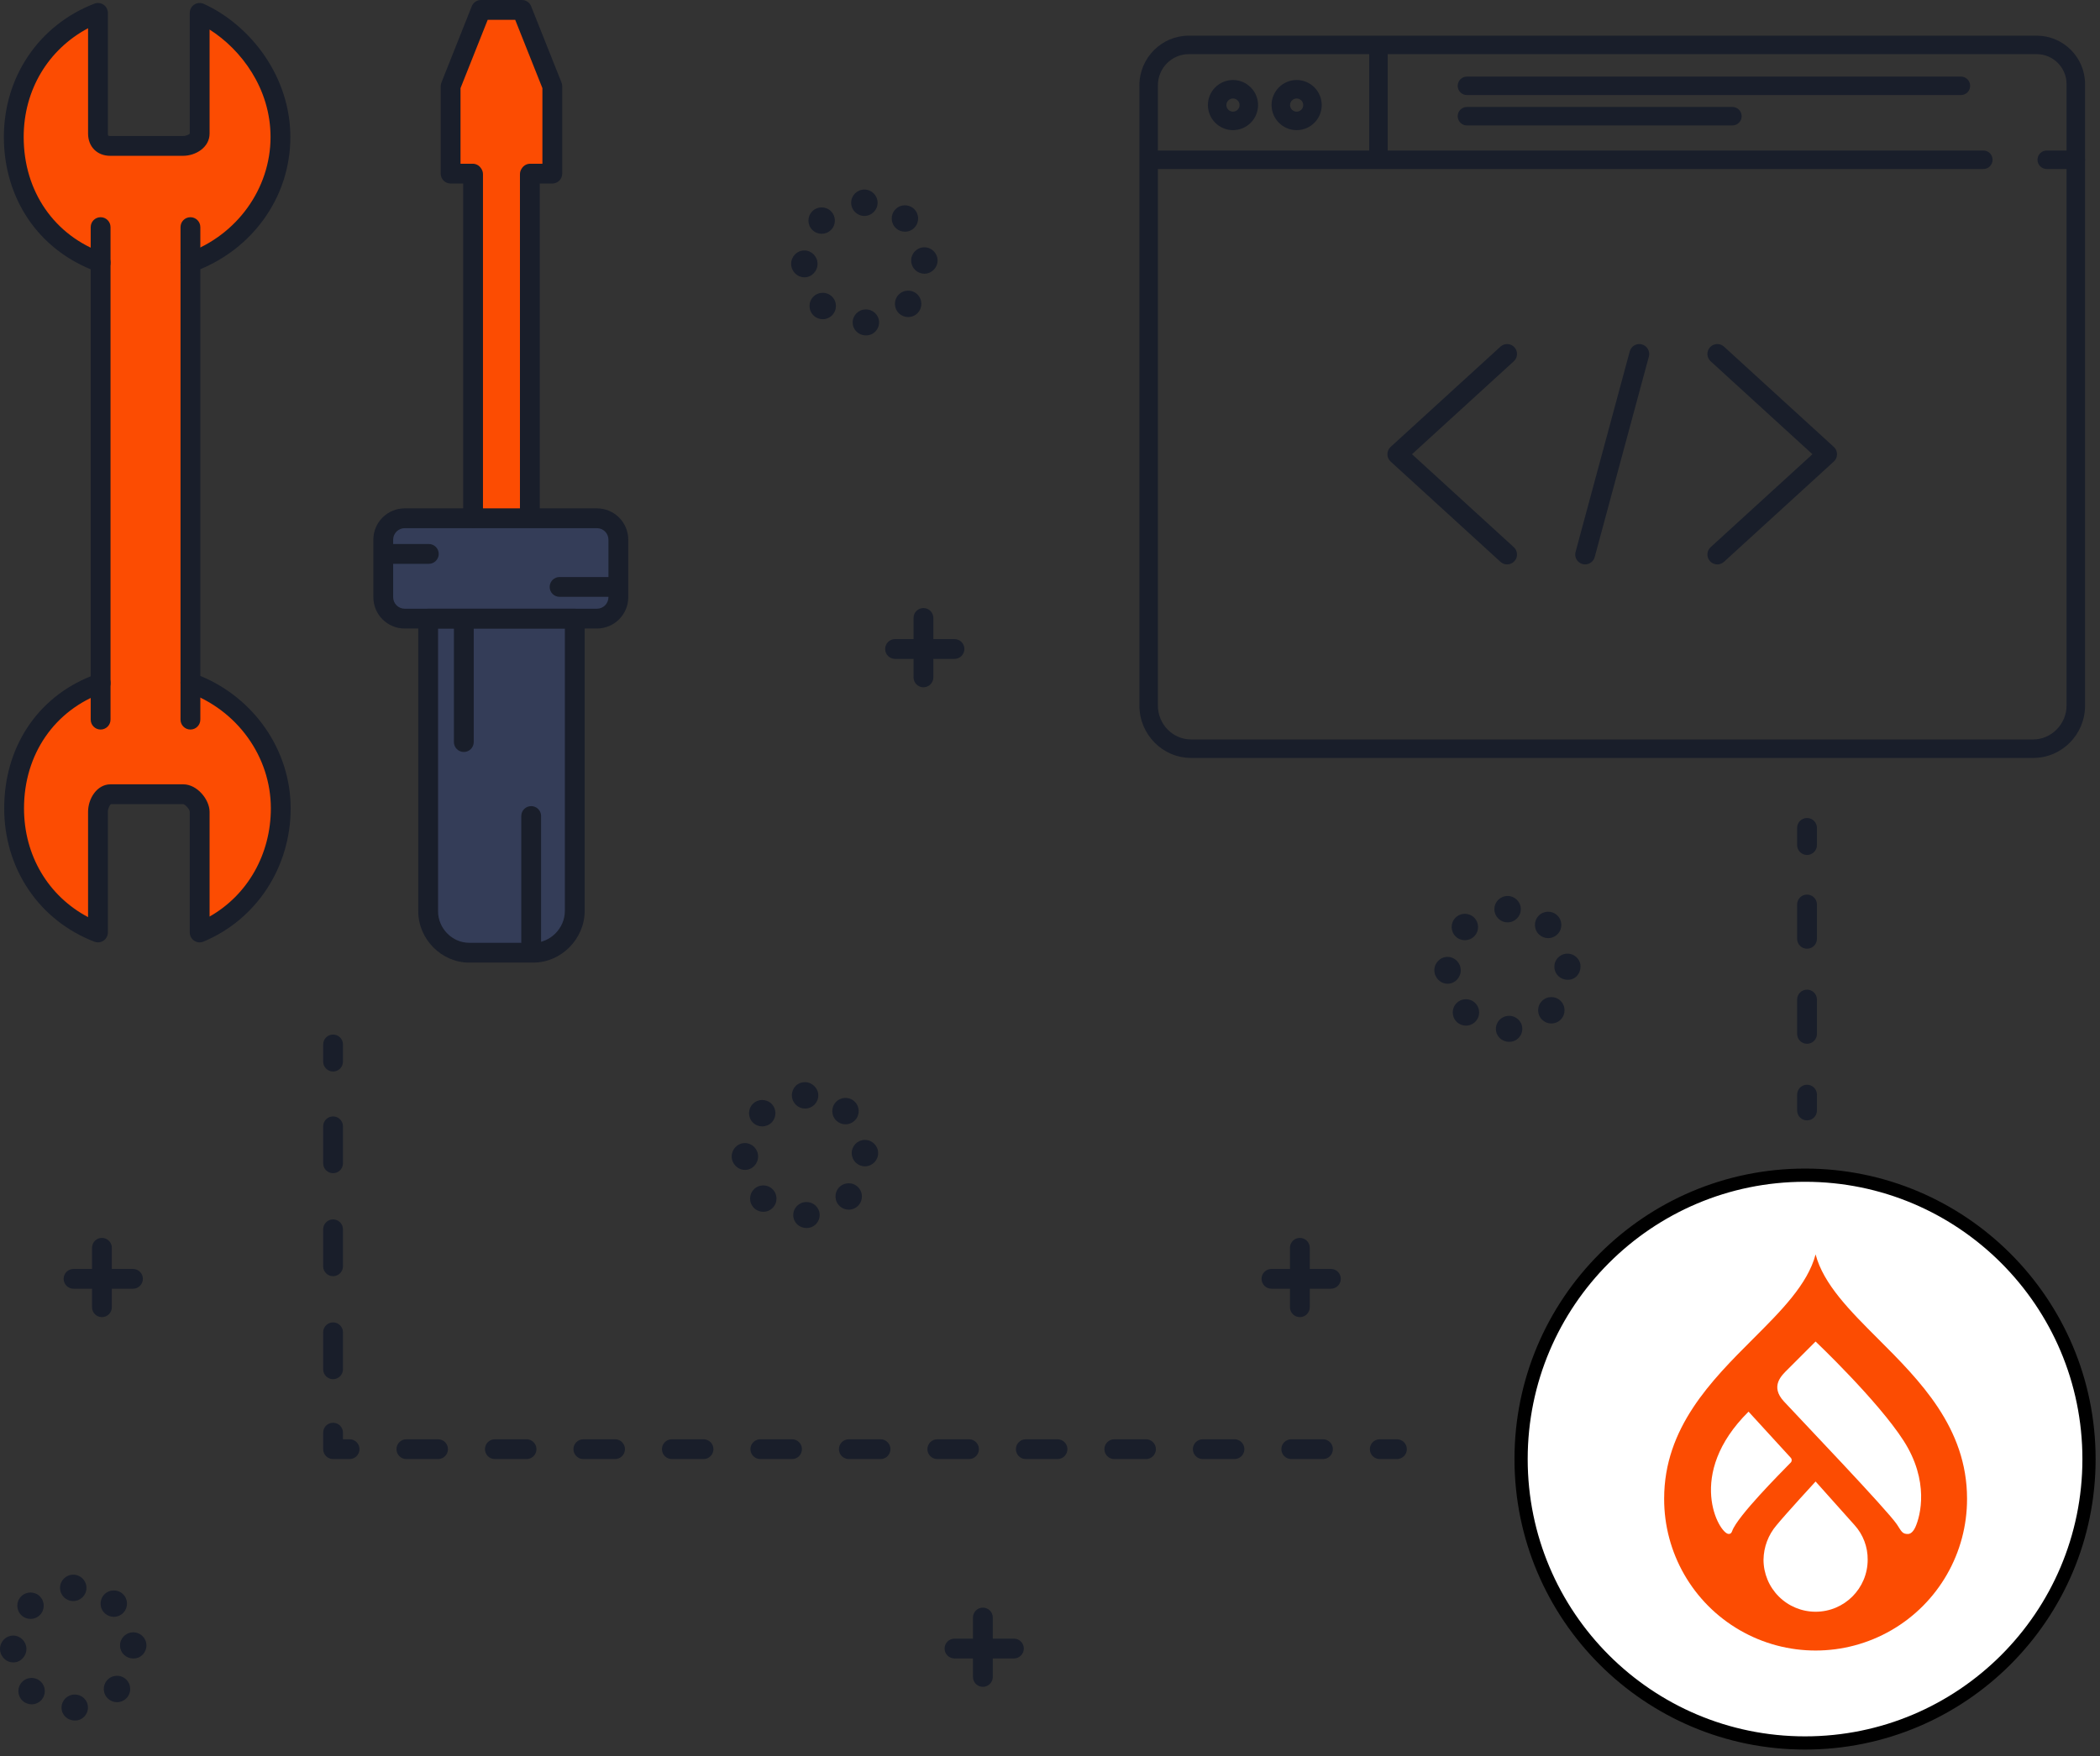 <?xml version="1.0" encoding="UTF-8"?>
<svg width="159px" height="133px" viewBox="0 0 159 133" version="1.1" xmlns="http://www.w3.org/2000/svg" xmlns:xlink="http://www.w3.org/1999/xlink">
    <rect x="0" y="0" width="159" height="133" fill="#333333" stroke="none"/>
    <title>Component Driven Development</title>
    <g id="Page-1" stroke="none" stroke-width="1" fill="none" fill-rule="evenodd">
        <g id="Grahpics-&amp;-Icons-for-3rd-Tier-Pages" transform="translate(-296, -6796)">
            <g id="Drupal-Frontend" transform="translate(235, 6356)">
                <g id="Group-6" transform="translate(61, 134)">
                    <g id="Component-Driven-Development" transform="translate(0, 306)">
                        <g id="Icon" transform="translate(114.668, 88.5)">
                            <circle id="Oval" stroke="#000000" fill="#FFFFFF" cx="22" cy="22" r="21.5"></circle>
                            <g id="drupal-seeklogo.com" transform="translate(11.332, 6.5)" fill="#FC4C02" fill-rule="nonzero">
                                <path d="M16.185,6.382 C14.077,4.275 12.065,2.266 11.466,0 C10.868,2.266 8.856,4.275 6.748,6.382 C3.585,9.542 6.11848546e-05,13.124 6.11848546e-05,18.496 C-0.013,22.601 2.169,26.401 5.723,28.457 C9.276,30.514 13.658,30.514 17.211,28.457 C20.764,26.401 22.947,22.601 22.933,18.496 C22.933,13.124 19.348,9.542 16.185,6.382 M4.874,21.168 C4.171,21.144 1.576,16.671 6.39,11.909 L9.575,15.389 C9.631,15.443 9.66,15.519 9.656,15.597 C9.652,15.674 9.615,15.747 9.554,15.795 C8.794,16.575 5.554,19.824 5.151,20.947 C5.068,21.179 4.947,21.17 4.874,21.168 M11.467,27.062 C10.421,27.062 9.418,26.647 8.678,25.907 C7.939,25.168 7.523,24.165 7.523,23.119 C7.538,22.162 7.885,21.241 8.506,20.514 C9.217,19.644 11.466,17.199 11.466,17.199 C11.466,17.199 13.681,19.68 14.421,20.506 C15.066,21.222 15.419,22.155 15.41,23.119 C15.41,25.297 13.645,27.062 11.467,27.062 M19.015,20.667 C18.93,20.853 18.737,21.163 18.477,21.173 C18.013,21.19 17.963,20.952 17.621,20.445 C16.868,19.331 10.299,12.465 9.07,11.137 C7.989,9.97 8.918,9.146 9.349,8.715 C9.889,8.173 11.466,6.597 11.466,6.597 C11.466,6.597 16.17,11.06 18.129,14.109 C20.088,17.158 19.413,19.796 19.015,20.667" id="Shape"></path>
                            </g>
                        </g>
                        <g id="Group">
                            <path d="M45.145,39.3 L30.591,39.3 C29.695,39.3 28.968,40.027 28.968,40.923 L28.968,45.277 C28.968,46.173 29.695,46.9 30.591,46.9 L45.145,46.9 C46.042,46.9 46.768,46.173 46.768,45.277 L46.768,40.923 C46.768,40.027 46.042,39.3 45.145,39.3" id="Fill-15" fill="#343D58"></path>
                            <path d="M32.368,69.021 C32.368,70.715 33.823,72.2 35.516,72.2 L40.384,72.2 C42.096,72.2 43.468,70.699 43.468,68.987 L43.468,46.9 L32.368,46.9 L32.368,69.021" id="Fill-16" fill="#343D58"></path>
                            <polyline id="Fill-22" fill="#F6CD2D" points="35.768 13.192 35.768 13.2 35.789 13.2 35.768 13.192"></polyline>
                            <polyline id="Fill-23" fill="#FC4C02" points="36.417 0.8 34.068 6.531 34.068 13.2 35.768 13.2 35.768 13.192 35.789 13.2 35.768 13.2 35.768 39.2 40.068 39.2 40.068 13.192 40.146 13.2 41.768 13.2 41.768 6.531 39.517 0.8 36.417 0.8"></polyline>
                            <path d="M14.368,51.705 L14.368,19.874 C18.368,18.437 21.184,14.727 21.184,10.377 C21.184,6.121 18.368,2.478 15.068,0.977 L15.068,10.118 C15.068,10.685 14.427,11.1 13.859,11.1 L8.338,11.1 C7.77,11.1 7.368,10.685 7.368,10.118 L7.368,0.977 C3.468,2.478 0.993,6.121 0.993,10.377 C0.993,14.732 3.468,18.445 7.568,19.879 L7.568,51.734 C3.468,53.18 1.018,56.881 1.018,61.219 C1.018,65.475 3.468,69.117 7.368,70.619 L7.368,61.478 C7.368,60.91 7.794,60.2 8.361,60.2 L13.883,60.2 C14.45,60.2 15.068,60.91 15.068,61.478 L15.068,70.619 C18.668,69.117 21.207,65.475 21.207,61.219 C21.207,56.851 18.368,53.129 14.368,51.705" id="Fill-24" fill="#FC4C02"></path>
                            <line x1="7.568" y1="19.9" x2="7.568" y2="17.2" id="Fill-25" fill="#F6CD2D"></line>
                            <line x1="14.368" y1="19.9" x2="14.368" y2="17.2" id="Fill-26" fill="#F6CD2D"></line>
                            <line x1="7.568" y1="54.5" x2="7.568" y2="51.7" id="Fill-27" fill="#F6CD2D"></line>
                            <line x1="14.368" y1="54.5" x2="14.368" y2="51.7" id="Fill-28" fill="#F6CD2D"></line>
                            <path d="M6.668,2.138 C3.668,3.73 1.793,6.795 1.793,10.377 C1.793,14.492 4.12,17.861 7.866,19.171 C8.167,19.276 8.368,19.56 8.368,19.879 L8.368,51.734 C8.368,52.052 8.168,52.336 7.868,52.442 C4.136,53.757 1.818,57.121 1.818,61.219 C1.818,64.804 3.668,67.869 6.668,69.457 L6.668,61.478 C6.668,60.474 7.349,59.4 8.361,59.4 L13.883,59.4 C14.933,59.4 15.868,60.562 15.868,61.478 L15.868,69.414 C18.768,67.77 20.507,64.668 20.507,61.219 C20.507,57.301 17.959,53.762 14.167,52.411 C13.868,52.305 13.668,52.022 13.668,51.705 L13.668,19.874 C13.668,19.558 13.867,19.275 14.165,19.168 C17.945,17.81 20.484,14.277 20.484,10.377 C20.484,6.705 18.268,3.759 15.868,2.238 L15.868,10.118 C15.868,11.157 14.825,11.8 13.859,11.8 L8.338,11.8 C7.355,11.8 6.668,11.108 6.668,10.118 L6.668,2.138 Z M7.418,71.369 C7.327,71.369 7.236,71.352 7.149,71.319 C5.093,70.527 3.367,69.162 2.159,67.371 C0.955,65.586 0.318,63.459 0.318,61.219 C0.318,56.651 2.768,52.866 6.868,51.217 L6.868,20.397 C4.968,19.617 3.326,18.329 2.174,16.647 C0.943,14.85 0.293,12.682 0.293,10.377 C0.293,8.139 0.934,6.011 2.147,4.223 C3.362,2.433 5.091,1.069 7.149,0.277 C7.379,0.188 7.639,0.219 7.843,0.358 C8.046,0.498 8.168,0.73 8.168,0.977 L8.168,10.118 C8.168,10.292 8.206,10.3 8.338,10.3 L13.859,10.3 C14.091,10.3 14.368,10.176 14.368,10.101 L14.368,0.977 C14.368,0.722 14.498,0.484 14.712,0.346 C14.927,0.208 15.197,0.188 15.429,0.294 C17.223,1.11 18.858,2.505 20.033,4.22 C21.309,6.085 21.984,8.213 21.984,10.377 C21.984,12.647 21.275,14.819 19.932,16.66 C18.723,18.318 17.068,19.599 15.168,20.389 L15.168,51.189 C19.268,52.877 22.007,56.843 22.007,61.219 C22.007,65.677 19.417,69.639 15.407,71.311 C15.175,71.408 14.911,71.382 14.702,71.243 C14.494,71.104 14.368,70.87 14.368,70.619 L14.368,61.478 C14.368,61.305 14.04,60.926 13.873,60.899 L8.393,60.9 C8.309,60.966 8.168,61.229 8.168,61.478 L8.168,70.619 C8.168,70.866 8.046,71.097 7.843,71.237 C7.716,71.324 7.568,71.369 7.418,71.369 L7.418,71.369 Z" id="Fill-564" fill="#191E2A"></path>
                            <path d="M7.618,20.65 C7.204,20.65 6.868,20.314 6.868,19.9 L6.868,17.2 C6.868,16.786 7.204,16.45 7.618,16.45 C8.032,16.45 8.368,16.786 8.368,17.2 L8.368,19.9 C8.368,20.314 8.032,20.65 7.618,20.65" id="Fill-565" fill="#191E2A"></path>
                            <path d="M14.418,20.65 C14.004,20.65 13.668,20.314 13.668,19.9 L13.668,17.2 C13.668,16.786 14.004,16.45 14.418,16.45 C14.832,16.45 15.168,16.786 15.168,17.2 L15.168,19.9 C15.168,20.314 14.832,20.65 14.418,20.65" id="Fill-566" fill="#191E2A"></path>
                            <path d="M7.618,55.25 C7.204,55.25 6.868,54.914 6.868,54.5 L6.868,51.7 C6.868,51.286 7.204,50.95 7.618,50.95 C8.032,50.95 8.368,51.286 8.368,51.7 L8.368,54.5 C8.368,54.914 8.032,55.25 7.618,55.25" id="Fill-567" fill="#191E2A"></path>
                            <path d="M14.418,55.25 C14.004,55.25 13.668,54.914 13.668,54.5 L13.668,51.7 C13.668,51.286 14.004,50.95 14.418,50.95 C14.832,50.95 15.168,51.286 15.168,51.7 L15.168,54.5 C15.168,54.914 14.832,55.25 14.418,55.25" id="Fill-568" fill="#191E2A"></path>
                            <path d="M46.068,40.873 C46.068,40.391 45.677,40 45.195,40 L30.641,40 C30.159,40 29.768,40.391 29.768,40.873 L29.768,45.227 C29.768,45.709 30.159,46.1 30.641,46.1 L45.195,46.1 C45.677,46.1 46.068,45.709 46.068,45.227 L46.068,40.873 Z M47.568,45.227 C47.568,46.538 46.506,47.6 45.195,47.6 L30.641,47.6 C29.331,47.6 28.268,46.538 28.268,45.227 L28.268,40.873 C28.268,39.562 29.331,38.5 30.641,38.5 L45.195,38.5 C46.506,38.5 47.568,39.562 47.568,40.873 L47.568,45.227 L47.568,45.227 Z" id="Fill-569" fill="#191E2A"></path>
                            <path d="M33.168,47.6 L33.168,69.021 C33.168,70.311 34.243,71.4 35.516,71.4 L40.384,71.4 C41.676,71.4 42.768,70.295 42.768,68.987 L42.768,47.6 L33.168,47.6 Z M40.384,72.9 L35.516,72.9 C33.43,72.9 31.668,71.124 31.668,69.021 L31.668,46.85 C31.668,46.436 32.004,46.1 32.418,46.1 L43.518,46.1 C43.932,46.1 44.268,46.436 44.268,46.85 L44.268,68.987 C44.268,71.108 42.489,72.9 40.384,72.9 L40.384,72.9 Z" id="Fill-570" fill="#191E2A"></path>
                            <path d="M32.468,42.7 L29.768,42.7 C29.354,42.7 29.018,42.364 29.018,41.95 C29.018,41.536 29.354,41.2 29.768,41.2 L32.468,41.2 C32.882,41.2 33.218,41.536 33.218,41.95 C33.218,42.364 32.882,42.7 32.468,42.7" id="Fill-571" fill="#191E2A"></path>
                            <path d="M46.168,45.2 L42.368,45.2 C41.954,45.2 41.618,44.864 41.618,44.45 C41.618,44.036 41.954,43.7 42.368,43.7 L46.168,43.7 C46.582,43.7 46.918,44.036 46.918,44.45 C46.918,44.864 46.582,45.2 46.168,45.2" id="Fill-572" fill="#191E2A"></path>
                            <path d="M35.118,56.95 C34.704,56.95 34.368,56.614 34.368,56.2 L34.368,47.2 C34.368,46.786 34.704,46.45 35.118,46.45 C35.532,46.45 35.868,46.786 35.868,47.2 L35.868,56.2 C35.868,56.614 35.532,56.95 35.118,56.95" id="Fill-573" fill="#191E2A"></path>
                            <path d="M40.218,72.15 C39.804,72.15 39.468,71.814 39.468,71.4 L39.468,61.8 C39.468,61.386 39.804,61.05 40.218,61.05 C40.632,61.05 40.968,61.386 40.968,61.8 L40.968,71.4 C40.968,71.814 40.632,72.15 40.218,72.15" id="Fill-574" fill="#191E2A"></path>
                            <path d="M40.118,39.95 C39.704,39.95 39.368,39.614 39.368,39.2 L39.368,13.192 C39.368,13.047 39.41,12.905 39.489,12.784 L39.517,12.741 C39.655,12.528 39.892,12.4 40.146,12.4 L41.068,12.4 L41.068,6.675 L39.008,1.5 L36.926,1.5 L34.868,6.675 L34.868,12.4 L35.789,12.4 C36.033,12.4 36.263,12.519 36.403,12.72 L36.432,12.762 C36.521,12.888 36.568,13.038 36.568,13.192 L36.568,39.2 C36.568,39.614 36.232,39.95 35.818,39.95 C35.404,39.95 35.068,39.614 35.068,39.2 L35.068,13.9 L34.118,13.9 C33.704,13.9 33.368,13.564 33.368,13.15 L33.368,6.531 C33.368,6.436 33.386,6.342 33.421,6.254 L35.72,0.473 C35.834,0.187 36.11,0 36.417,0 L39.517,0 C39.824,0 40.1,0.187 40.214,0.473 L42.515,6.254 C42.55,6.342 42.568,6.436 42.568,6.531 L42.568,13.15 C42.568,13.564 42.232,13.9 41.818,13.9 L40.868,13.9 L40.868,39.2 C40.868,39.614 40.532,39.95 40.118,39.95" id="Fill-575" fill="#191E2A"></path>
                            <path d="M114.11,42.744 C113.93,42.744 113.749,42.679 113.605,42.547 L105.291,34.954 C105.136,34.812 105.047,34.611 105.047,34.4 C105.047,34.189 105.136,33.988 105.291,33.846 L113.605,26.253 C113.911,25.973 114.385,25.995 114.664,26.3 C114.944,26.606 114.922,27.081 114.616,27.36 L106.909,34.4 L114.616,41.44 C114.922,41.719 114.944,42.194 114.664,42.5 C114.516,42.661 114.314,42.744 114.11,42.744" id="Fill-581" fill="#191E2A"></path>
                            <path d="M130.026,42.744 C129.823,42.744 129.62,42.662 129.472,42.5 C129.193,42.194 129.214,41.719 129.52,41.44 L137.227,34.4 L129.52,27.36 C129.214,27.081 129.193,26.606 129.472,26.3 C129.752,25.994 130.226,25.973 130.532,26.253 L138.845,33.846 C139.001,33.988 139.089,34.189 139.089,34.4 C139.089,34.611 139.001,34.812 138.845,34.954 L130.532,42.547 C130.388,42.679 130.207,42.744 130.026,42.744" id="Fill-582" fill="#191E2A"></path>
                            <path d="M120.018,42.744 C119.953,42.744 119.887,42.736 119.822,42.718 C119.422,42.61 119.185,42.198 119.293,41.798 L123.395,26.611 C123.503,26.211 123.915,25.974 124.315,26.082 C124.714,26.19 124.951,26.602 124.843,27.002 L120.741,42.189 C120.651,42.524 120.348,42.744 120.018,42.744" id="Fill-583" fill="#191E2A"></path>
                            <path d="M90.012,4.1 C88.72,4.1 87.668,5.16 87.668,6.464 L87.668,53.43 C87.668,54.847 88.794,56 90.178,56 L153.953,56 C155.316,56 156.468,54.83 156.468,53.445 L156.468,6.366 C156.468,5.117 155.451,4.1 154.202,4.1 L90.012,4.1 Z M153.953,57.4 L90.178,57.4 C88.022,57.4 86.268,55.619 86.268,53.43 L86.268,6.464 C86.268,4.389 87.948,2.7 90.012,2.7 L154.202,2.7 C156.223,2.7 157.868,4.345 157.868,6.366 L157.868,53.445 C157.868,55.626 156.112,57.4 153.953,57.4 L153.953,57.4 Z" id="Fill-584" fill="#191E2A"></path>
                            <path d="M150.168,12.8 L87.068,12.8 C86.682,12.8 86.368,12.487 86.368,12.1 C86.368,11.713 86.682,11.4 87.068,11.4 L150.168,11.4 C150.555,11.4 150.868,11.713 150.868,12.1 C150.868,12.487 150.555,12.8 150.168,12.8" id="Fill-585" fill="#191E2A"></path>
                            <path d="M104.368,12.4 C103.982,12.4 103.668,12.087 103.668,11.7 L103.668,3.8 C103.668,3.413 103.982,3.1 104.368,3.1 C104.755,3.1 105.068,3.413 105.068,3.8 L105.068,11.7 C105.068,12.087 104.755,12.4 104.368,12.4" id="Fill-586" fill="#191E2A"></path>
                            <path d="M93.354,7.459 C93.079,7.459 92.855,7.682 92.855,7.957 C92.855,8.232 93.079,8.456 93.354,8.456 C93.629,8.456 93.853,8.232 93.853,7.957 C93.853,7.682 93.629,7.459 93.354,7.459 Z M93.354,9.856 C92.307,9.856 91.455,9.004 91.455,7.957 C91.455,6.91 92.307,6.059 93.354,6.059 C94.401,6.059 95.253,6.91 95.253,7.957 C95.253,9.004 94.401,9.856 93.354,9.856 L93.354,9.856 Z" id="Fill-587" fill="#191E2A"></path>
                            <path d="M98.174,7.459 C97.9,7.459 97.676,7.682 97.676,7.957 C97.676,8.232 97.9,8.456 98.174,8.456 C98.449,8.456 98.673,8.232 98.673,7.957 C98.673,7.682 98.449,7.459 98.174,7.459 Z M98.174,9.856 C97.128,9.856 96.276,9.004 96.276,7.957 C96.276,6.91 97.128,6.059 98.174,6.059 C99.221,6.059 100.073,6.91 100.073,7.957 C100.073,9.004 99.221,9.856 98.174,9.856 L98.174,9.856 Z" id="Fill-588" fill="#191E2A"></path>
                            <path d="M148.468,7.2 L111.068,7.2 C110.682,7.2 110.368,6.887 110.368,6.5 C110.368,6.113 110.682,5.8 111.068,5.8 L148.468,5.8 C148.855,5.8 149.168,6.113 149.168,6.5 C149.168,6.887 148.855,7.2 148.468,7.2" id="Fill-589" fill="#191E2A"></path>
                            <path d="M131.168,9.5 L111.068,9.5 C110.682,9.5 110.368,9.187 110.368,8.8 C110.368,8.413 110.682,8.1 111.068,8.1 L131.168,8.1 C131.555,8.1 131.868,8.413 131.868,8.8 C131.868,9.187 131.555,9.5 131.168,9.5" id="Fill-590" fill="#191E2A"></path>
                            <path d="M157.168,12.8 L154.968,12.8 C154.582,12.8 154.268,12.487 154.268,12.1 C154.268,11.713 154.582,11.4 154.968,11.4 L157.168,11.4 C157.555,11.4 157.868,11.713 157.868,12.1 C157.868,12.487 157.555,12.8 157.168,12.8" id="Fill-591" fill="#191E2A"></path>
                            <path d="M25.218,81.15 C24.804,81.15 24.468,80.814 24.468,80.4 L24.468,79.1 C24.468,78.686 24.804,78.35 25.218,78.35 C25.632,78.35 25.968,78.686 25.968,79.1 L25.968,80.4 C25.968,80.814 25.632,81.15 25.218,81.15" id="Fill-592" fill="#191E2A"></path>
                            <path d="M25.218,88.85 C24.804,88.85 24.468,88.514 24.468,88.1 L24.468,85.3 C24.468,84.886 24.804,84.55 25.218,84.55 C25.632,84.55 25.968,84.886 25.968,85.3 L25.968,88.1 C25.968,88.514 25.632,88.85 25.218,88.85 Z M25.218,96.65 C24.804,96.65 24.468,96.314 24.468,95.9 L24.468,93.1 C24.468,92.686 24.804,92.35 25.218,92.35 C25.632,92.35 25.968,92.686 25.968,93.1 L25.968,95.9 C25.968,96.314 25.632,96.65 25.218,96.65 Z M25.218,104.45 C24.804,104.45 24.468,104.114 24.468,103.7 L24.468,100.9 C24.468,100.486 24.804,100.15 25.218,100.15 C25.632,100.15 25.968,100.486 25.968,100.9 L25.968,103.7 C25.968,104.114 25.632,104.45 25.218,104.45 L25.218,104.45 Z" id="Fill-593" fill="#191E2A"></path>
                            <path d="M26.468,110.5 L25.218,110.5 C24.804,110.5 24.468,110.164 24.468,109.75 L24.468,108.5 C24.468,108.086 24.804,107.75 25.218,107.75 C25.632,107.75 25.968,108.086 25.968,108.5 L25.968,109 L26.468,109 C26.882,109 27.218,109.336 27.218,109.75 C27.218,110.164 26.882,110.5 26.468,110.5" id="Fill-594" fill="#191E2A"></path>
                            <path d="M33.168,110.5 L30.768,110.5 C30.354,110.5 30.018,110.164 30.018,109.75 C30.018,109.336 30.354,109 30.768,109 L33.168,109 C33.582,109 33.918,109.336 33.918,109.75 C33.918,110.164 33.582,110.5 33.168,110.5 Z M39.868,110.5 L37.468,110.5 C37.054,110.5 36.718,110.164 36.718,109.75 C36.718,109.336 37.054,109 37.468,109 L39.868,109 C40.282,109 40.618,109.336 40.618,109.75 C40.618,110.164 40.282,110.5 39.868,110.5 Z M46.568,110.5 L44.168,110.5 C43.754,110.5 43.418,110.164 43.418,109.75 C43.418,109.336 43.754,109 44.168,109 L46.568,109 C46.982,109 47.318,109.336 47.318,109.75 C47.318,110.164 46.982,110.5 46.568,110.5 Z M53.268,110.5 L50.868,110.5 C50.454,110.5 50.118,110.164 50.118,109.75 C50.118,109.336 50.454,109 50.868,109 L53.268,109 C53.682,109 54.018,109.336 54.018,109.75 C54.018,110.164 53.682,110.5 53.268,110.5 Z M59.968,110.5 L57.568,110.5 C57.154,110.5 56.818,110.164 56.818,109.75 C56.818,109.336 57.154,109 57.568,109 L59.968,109 C60.382,109 60.718,109.336 60.718,109.75 C60.718,110.164 60.382,110.5 59.968,110.5 Z M66.668,110.5 L64.268,110.5 C63.854,110.5 63.518,110.164 63.518,109.75 C63.518,109.336 63.854,109 64.268,109 L66.668,109 C67.082,109 67.418,109.336 67.418,109.75 C67.418,110.164 67.082,110.5 66.668,110.5 Z M73.368,110.5 L70.968,110.5 C70.554,110.5 70.218,110.164 70.218,109.75 C70.218,109.336 70.554,109 70.968,109 L73.368,109 C73.782,109 74.118,109.336 74.118,109.75 C74.118,110.164 73.782,110.5 73.368,110.5 Z M80.068,110.5 L77.668,110.5 C77.254,110.5 76.918,110.164 76.918,109.75 C76.918,109.336 77.254,109 77.668,109 L80.068,109 C80.482,109 80.818,109.336 80.818,109.75 C80.818,110.164 80.482,110.5 80.068,110.5 Z M86.768,110.5 L84.368,110.5 C83.954,110.5 83.618,110.164 83.618,109.75 C83.618,109.336 83.954,109 84.368,109 L86.768,109 C87.182,109 87.518,109.336 87.518,109.75 C87.518,110.164 87.182,110.5 86.768,110.5 Z M93.468,110.5 L91.068,110.5 C90.654,110.5 90.318,110.164 90.318,109.75 C90.318,109.336 90.654,109 91.068,109 L93.468,109 C93.882,109 94.218,109.336 94.218,109.75 C94.218,110.164 93.882,110.5 93.468,110.5 Z M100.168,110.5 L97.768,110.5 C97.354,110.5 97.018,110.164 97.018,109.75 C97.018,109.336 97.354,109 97.768,109 L100.168,109 C100.582,109 100.918,109.336 100.918,109.75 C100.918,110.164 100.582,110.5 100.168,110.5 L100.168,110.5 Z" id="Fill-595" fill="#191E2A"></path>
                            <path d="M105.768,110.5 L104.468,110.5 C104.054,110.5 103.718,110.164 103.718,109.75 C103.718,109.336 104.054,109 104.468,109 L105.768,109 C106.182,109 106.518,109.336 106.518,109.75 C106.518,110.164 106.182,110.5 105.768,110.5" id="Fill-596" fill="#191E2A"></path>
                            <path d="M136.818,84.85 C136.404,84.85 136.068,84.514 136.068,84.1 L136.068,82.9 C136.068,82.486 136.404,82.15 136.818,82.15 C137.232,82.15 137.568,82.486 137.568,82.9 L137.568,84.1 C137.568,84.514 137.232,84.85 136.818,84.85" id="Fill-597" fill="#191E2A"></path>
                            <path d="M136.818,71.85 C136.404,71.85 136.068,71.514 136.068,71.1 L136.068,68.5 C136.068,68.086 136.404,67.75 136.818,67.75 C137.232,67.75 137.568,68.086 137.568,68.5 L137.568,71.1 C137.568,71.514 137.232,71.85 136.818,71.85 Z M136.818,79.05 C136.404,79.05 136.068,78.714 136.068,78.3 L136.068,75.7 C136.068,75.286 136.404,74.95 136.818,74.95 C137.232,74.95 137.568,75.286 137.568,75.7 L137.568,78.3 C137.568,78.714 137.232,79.05 136.818,79.05 L136.818,79.05 Z" id="Fill-598" fill="#191E2A"></path>
                            <path d="M136.818,64.75 C136.404,64.75 136.068,64.414 136.068,64 L136.068,62.7 C136.068,62.286 136.404,61.95 136.818,61.95 C137.232,61.95 137.568,62.286 137.568,62.7 L137.568,64 C137.568,64.414 137.232,64.75 136.818,64.75" id="Fill-599" fill="#191E2A"></path>
                            <path d="M98.418,99.75 C98.004,99.75 97.668,99.414 97.668,99 L97.668,94.5 C97.668,94.086 98.004,93.75 98.418,93.75 C98.832,93.75 99.168,94.086 99.168,94.5 L99.168,99 C99.168,99.414 98.832,99.75 98.418,99.75" id="Fill-600" fill="#191E2A"></path>
                            <path d="M100.768,97.6 L96.268,97.6 C95.854,97.6 95.518,97.264 95.518,96.85 C95.518,96.436 95.854,96.1 96.268,96.1 L100.768,96.1 C101.182,96.1 101.518,96.436 101.518,96.85 C101.518,97.264 101.182,97.6 100.768,97.6" id="Fill-601" fill="#191E2A"></path>
                            <path d="M69.918,52.05 C69.504,52.05 69.168,51.714 69.168,51.3 L69.168,46.8 C69.168,46.386 69.504,46.05 69.918,46.05 C70.332,46.05 70.668,46.386 70.668,46.8 L70.668,51.3 C70.668,51.714 70.332,52.05 69.918,52.05" id="Fill-602" fill="#191E2A"></path>
                            <path d="M72.268,49.9 L67.768,49.9 C67.354,49.9 67.018,49.564 67.018,49.15 C67.018,48.736 67.354,48.4 67.768,48.4 L72.268,48.4 C72.682,48.4 73.018,48.736 73.018,49.15 C73.018,49.564 72.682,49.9 72.268,49.9" id="Fill-603" fill="#191E2A"></path>
                            <path d="M7.718,99.75 C7.304,99.75 6.968,99.414 6.968,99 L6.968,94.5 C6.968,94.086 7.304,93.75 7.718,93.75 C8.132,93.75 8.468,94.086 8.468,94.5 L8.468,99 C8.468,99.414 8.132,99.75 7.718,99.75" id="Fill-604" fill="#191E2A"></path>
                            <path d="M10.068,97.6 L5.568,97.6 C5.154,97.6 4.818,97.264 4.818,96.85 C4.818,96.436 5.154,96.1 5.568,96.1 L10.068,96.1 C10.482,96.1 10.818,96.436 10.818,96.85 C10.818,97.264 10.482,97.6 10.068,97.6" id="Fill-605" fill="#191E2A"></path>
                            <path d="M74.418,127.75 C74.004,127.75 73.668,127.414 73.668,127 L73.668,122.5 C73.668,122.086 74.004,121.75 74.418,121.75 C74.832,121.75 75.168,122.086 75.168,122.5 L75.168,127 C75.168,127.414 74.832,127.75 74.418,127.75" id="Fill-606" fill="#191E2A"></path>
                            <path d="M76.768,125.6 L72.268,125.6 C71.854,125.6 71.518,125.264 71.518,124.85 C71.518,124.436 71.854,124.1 72.268,124.1 L76.768,124.1 C77.182,124.1 77.518,124.436 77.518,124.85 C77.518,125.264 77.182,125.6 76.768,125.6" id="Fill-607" fill="#191E2A"></path>
                            <path d="M64.446,15.354 C64.446,14.802 64.893,14.355 65.446,14.355 C65.998,14.355 66.446,14.802 66.446,15.354 C66.446,15.907 65.998,16.354 65.446,16.354 C64.893,16.354 64.446,15.907 64.446,15.354 Z M67.84,17.285 C67.433,16.912 67.405,16.279 67.779,15.872 C68.152,15.465 68.784,15.438 69.192,15.811 C69.599,16.184 69.626,16.817 69.253,17.224 C69.056,17.439 68.786,17.548 68.515,17.548 C68.274,17.548 68.032,17.461 67.84,17.285 Z M61.508,17.417 C61.116,17.029 61.112,16.396 61.5,16.003 C61.888,15.61 62.521,15.606 62.914,15.994 C63.307,16.382 63.311,17.016 62.923,17.409 C62.727,17.607 62.469,17.706 62.211,17.706 C61.957,17.706 61.703,17.61 61.508,17.417 Z M68.989,19.766 C68.968,19.214 69.399,18.75 69.951,18.73 C70.503,18.71 70.967,19.14 70.987,19.692 C71.008,20.244 70.577,20.708 70.025,20.728 C70.013,20.729 70,20.729 69.988,20.729 C69.452,20.729 69.009,20.306 68.989,19.766 Z M59.9,19.991 C59.894,19.439 60.336,18.975 60.888,18.968 C61.44,18.961 61.893,19.419 61.9,19.972 C61.907,20.524 61.465,21 60.913,21 C60.908,21 60.904,21 60.9,21 C60.353,21 59.907,20.538 59.9,19.991 Z M68.074,23.741 C67.672,23.363 67.652,22.73 68.03,22.327 C68.408,21.925 69.041,21.905 69.444,22.283 C69.846,22.662 69.866,23.294 69.488,23.697 C69.291,23.906 69.025,24.012 68.759,24.012 C68.513,24.012 68.267,23.922 68.074,23.741 Z M61.599,23.894 C61.201,23.511 61.189,22.878 61.572,22.48 C61.955,22.082 62.588,22.071 62.986,22.454 C63.384,22.837 63.396,23.47 63.012,23.868 C62.816,24.072 62.554,24.174 62.292,24.174 C62.042,24.174 61.792,24.081 61.599,23.894 Z M64.56,24.447 C64.546,23.895 64.983,23.447 65.535,23.434 C66.087,23.42 66.545,23.84 66.559,24.392 C66.573,24.945 66.136,25.4 65.584,25.4 C65.576,25.4 65.567,25.4 65.559,25.4 C65.018,25.4 64.573,24.99 64.56,24.447 L64.56,24.447 Z" id="Fill-608" fill="#191E2A"></path>
                            <path d="M59.957,82.954 C59.957,82.402 60.368,81.954 60.968,81.954 L60.968,81.955 C61.468,81.955 61.957,82.402 61.957,82.954 C61.957,83.507 61.509,83.954 60.957,83.954 C60.404,83.954 59.957,83.507 59.957,82.954 Z M63.34,84.885 C62.933,84.512 62.906,83.879 63.279,83.472 C63.652,83.065 64.284,83.037 64.692,83.411 C65.099,83.784 65.126,84.416 64.753,84.823 C64.556,85.039 64.286,85.148 64.016,85.148 C63.774,85.148 63.532,85.061 63.34,84.885 Z M57.009,85.017 C56.616,84.629 56.612,83.996 57,83.603 C57.388,83.21 58.021,83.206 58.414,83.594 C58.807,83.982 58.811,84.616 58.423,85.009 C58.227,85.207 57.969,85.306 57.711,85.306 C57.458,85.306 57.204,85.21 57.009,85.017 Z M64.489,87.366 C64.468,86.814 64.899,86.35 65.451,86.33 C66.003,86.31 66.467,86.74 66.487,87.292 C66.508,87.844 66.077,88.308 65.525,88.328 C65.512,88.329 65.5,88.329 65.487,88.329 C64.952,88.329 64.509,87.905 64.489,87.366 Z M55.4,87.591 C55.394,87.039 55.836,86.575 56.388,86.568 C56.94,86.561 57.393,87.019 57.4,87.572 C57.407,88.124 56.965,88.6 56.412,88.6 C56.408,88.6 56.404,88.6 56.4,88.6 C55.854,88.6 55.407,88.139 55.4,87.591 Z M63.574,91.341 C63.172,90.963 63.152,90.33 63.53,89.927 C63.908,89.525 64.541,89.505 64.944,89.883 C65.346,90.261 65.366,90.894 64.988,91.297 C64.791,91.506 64.525,91.612 64.259,91.612 C64.013,91.612 63.767,91.522 63.574,91.341 Z M57.099,91.494 C56.701,91.111 56.689,90.478 57.072,90.08 C57.455,89.682 58.088,89.671 58.486,90.054 C58.884,90.437 58.896,91.07 58.512,91.468 C58.316,91.672 58.054,91.774 57.792,91.774 C57.543,91.774 57.292,91.681 57.099,91.494 Z M60.06,92.047 C60.046,91.495 60.483,91.047 61.035,91.034 C61.587,91.02 62.045,91.439 62.059,91.992 C62.073,92.544 61.636,93 61.084,93 C61.076,93 61.067,93 61.059,93 C60.518,93 60.073,92.59 60.06,92.047 L60.06,92.047 Z" id="Fill-609" fill="#191E2A"></path>
                            <path d="M4.546,120.254 C4.546,119.702 4.993,119.255 5.546,119.255 C6.098,119.255 6.546,119.702 6.546,120.254 C6.546,120.807 6.098,121.254 5.546,121.254 C4.993,121.254 4.546,120.807 4.546,120.254 Z M7.94,122.185 C7.533,121.812 7.506,121.179 7.879,120.772 C8.252,120.365 8.884,120.338 9.292,120.711 C9.699,121.084 9.726,121.716 9.353,122.124 C9.156,122.339 8.886,122.448 8.616,122.448 C8.374,122.448 8.132,122.361 7.94,122.185 Z M1.609,122.317 C1.216,121.929 1.212,121.296 1.6,120.903 C1.988,120.51 2.621,120.506 3.014,120.894 C3.407,121.282 3.411,121.916 3.023,122.309 C2.827,122.507 2.569,122.606 2.311,122.606 C2.057,122.606 1.803,122.51 1.609,122.317 Z M9.089,124.651 C9.068,124.099 9.499,123.643 10.051,123.623 C10.603,123.602 11.067,124.022 11.087,124.574 C11.108,125.126 10.677,125.6 10.125,125.6 C10.113,125.6 10.1,125.6 10.088,125.6 C9.552,125.6 9.109,125.192 9.089,124.651 Z M6.03697391e-05,124.891 C-0.006,124.339 0.436,123.875 0.988,123.868 C1.54,123.861 1.993,124.319 2,124.872 C2.007,125.424 1.565,125.9 1.013,125.9 C1.008,125.9 1.004,125.9 1,125.9 C0.454,125.9 0.007,125.439 6.03697391e-05,124.891 Z M8.174,128.641 C7.772,128.263 7.752,127.63 8.13,127.227 C8.508,126.825 9.141,126.805 9.544,127.183 C9.946,127.561 9.966,128.194 9.588,128.597 C9.391,128.806 9.125,128.912 8.859,128.912 C8.613,128.912 8.367,128.822 8.174,128.641 Z M1.699,128.794 C1.301,128.411 1.289,127.778 1.672,127.38 C2.055,126.982 2.688,126.971 3.086,127.354 C3.484,127.737 3.496,128.37 3.113,128.768 C2.916,128.972 2.654,129.074 2.392,129.074 C2.142,129.074 1.892,128.981 1.699,128.794 Z M4.66,129.347 C4.646,128.794 5.083,128.347 5.635,128.334 C6.187,128.32 6.645,128.74 6.659,129.292 C6.673,129.844 6.236,130.3 5.684,130.3 C5.675,130.3 5.667,130.3 5.659,130.3 C5.118,130.3 4.673,129.89 4.66,129.347 L4.66,129.347 Z" id="Fill-610" fill="#191E2A"></path>
                            <path d="M113.146,68.854 C113.146,68.302 113.593,67.855 114.146,67.855 C114.698,67.855 115.146,68.302 115.146,68.854 C115.146,69.407 114.698,69.854 114.146,69.854 C113.593,69.854 113.146,69.407 113.146,68.854 Z M116.54,70.785 C116.133,70.412 116.105,69.78 116.479,69.372 C116.852,68.965 117.484,68.937 117.892,69.311 C118.299,69.684 118.326,70.317 117.953,70.724 C117.756,70.939 117.486,71.048 117.216,71.048 C116.974,71.048 116.732,70.961 116.54,70.785 Z M110.209,70.917 C109.816,70.529 109.812,69.896 110.2,69.503 C110.588,69.11 111.221,69.106 111.614,69.494 C112.007,69.883 112.011,70.516 111.623,70.909 C111.427,71.107 111.169,71.206 110.911,71.206 C110.658,71.206 110.403,71.11 110.209,70.917 Z M117.689,73.251 L117.689,73.251 C117.668,72.699 118.09,72.243 118.642,72.223 C119.194,72.203 119.668,72.641 119.668,73.193 L119.668,73.192 C119.668,73.744 119.277,74.2 118.725,74.2 C118.712,74.2 118.7,74.2 118.687,74.2 C118.152,74.2 117.709,73.792 117.689,73.251 Z M108.6,73.491 C108.593,72.939 109.036,72.475 109.588,72.468 C110.14,72.461 110.593,72.919 110.6,73.472 C110.607,74.024 110.165,74.5 109.613,74.5 C109.608,74.5 109.604,74.5 109.6,74.5 C109.053,74.5 108.607,74.039 108.6,73.491 Z M116.774,77.241 C116.372,76.863 116.352,76.23 116.73,75.827 C117.108,75.425 117.741,75.405 118.144,75.783 C118.546,76.162 118.566,76.794 118.188,77.197 C117.991,77.406 117.725,77.512 117.459,77.512 C117.213,77.512 116.967,77.422 116.774,77.241 Z M110.298,77.394 L110.298,77.394 C109.9,77.011 109.889,76.378 110.272,75.98 C110.655,75.582 111.288,75.57 111.686,75.954 C112.084,76.337 112.096,76.97 111.712,77.368 C111.516,77.571 111.254,77.674 110.992,77.674 C110.742,77.674 110.492,77.581 110.298,77.394 Z M113.26,77.947 C113.246,77.395 113.683,76.947 114.235,76.933 C114.787,76.92 115.246,77.34 115.259,77.892 C115.272,78.444 114.836,78.9 114.284,78.9 C114.275,78.9 114.267,78.9 114.259,78.9 C113.718,78.9 113.273,78.49 113.26,77.947 L113.26,77.947 Z" id="Fill-611" fill="#191E2A"></path>
                        </g>
                    </g>
                </g>
            </g>
        </g>
    </g>
</svg>